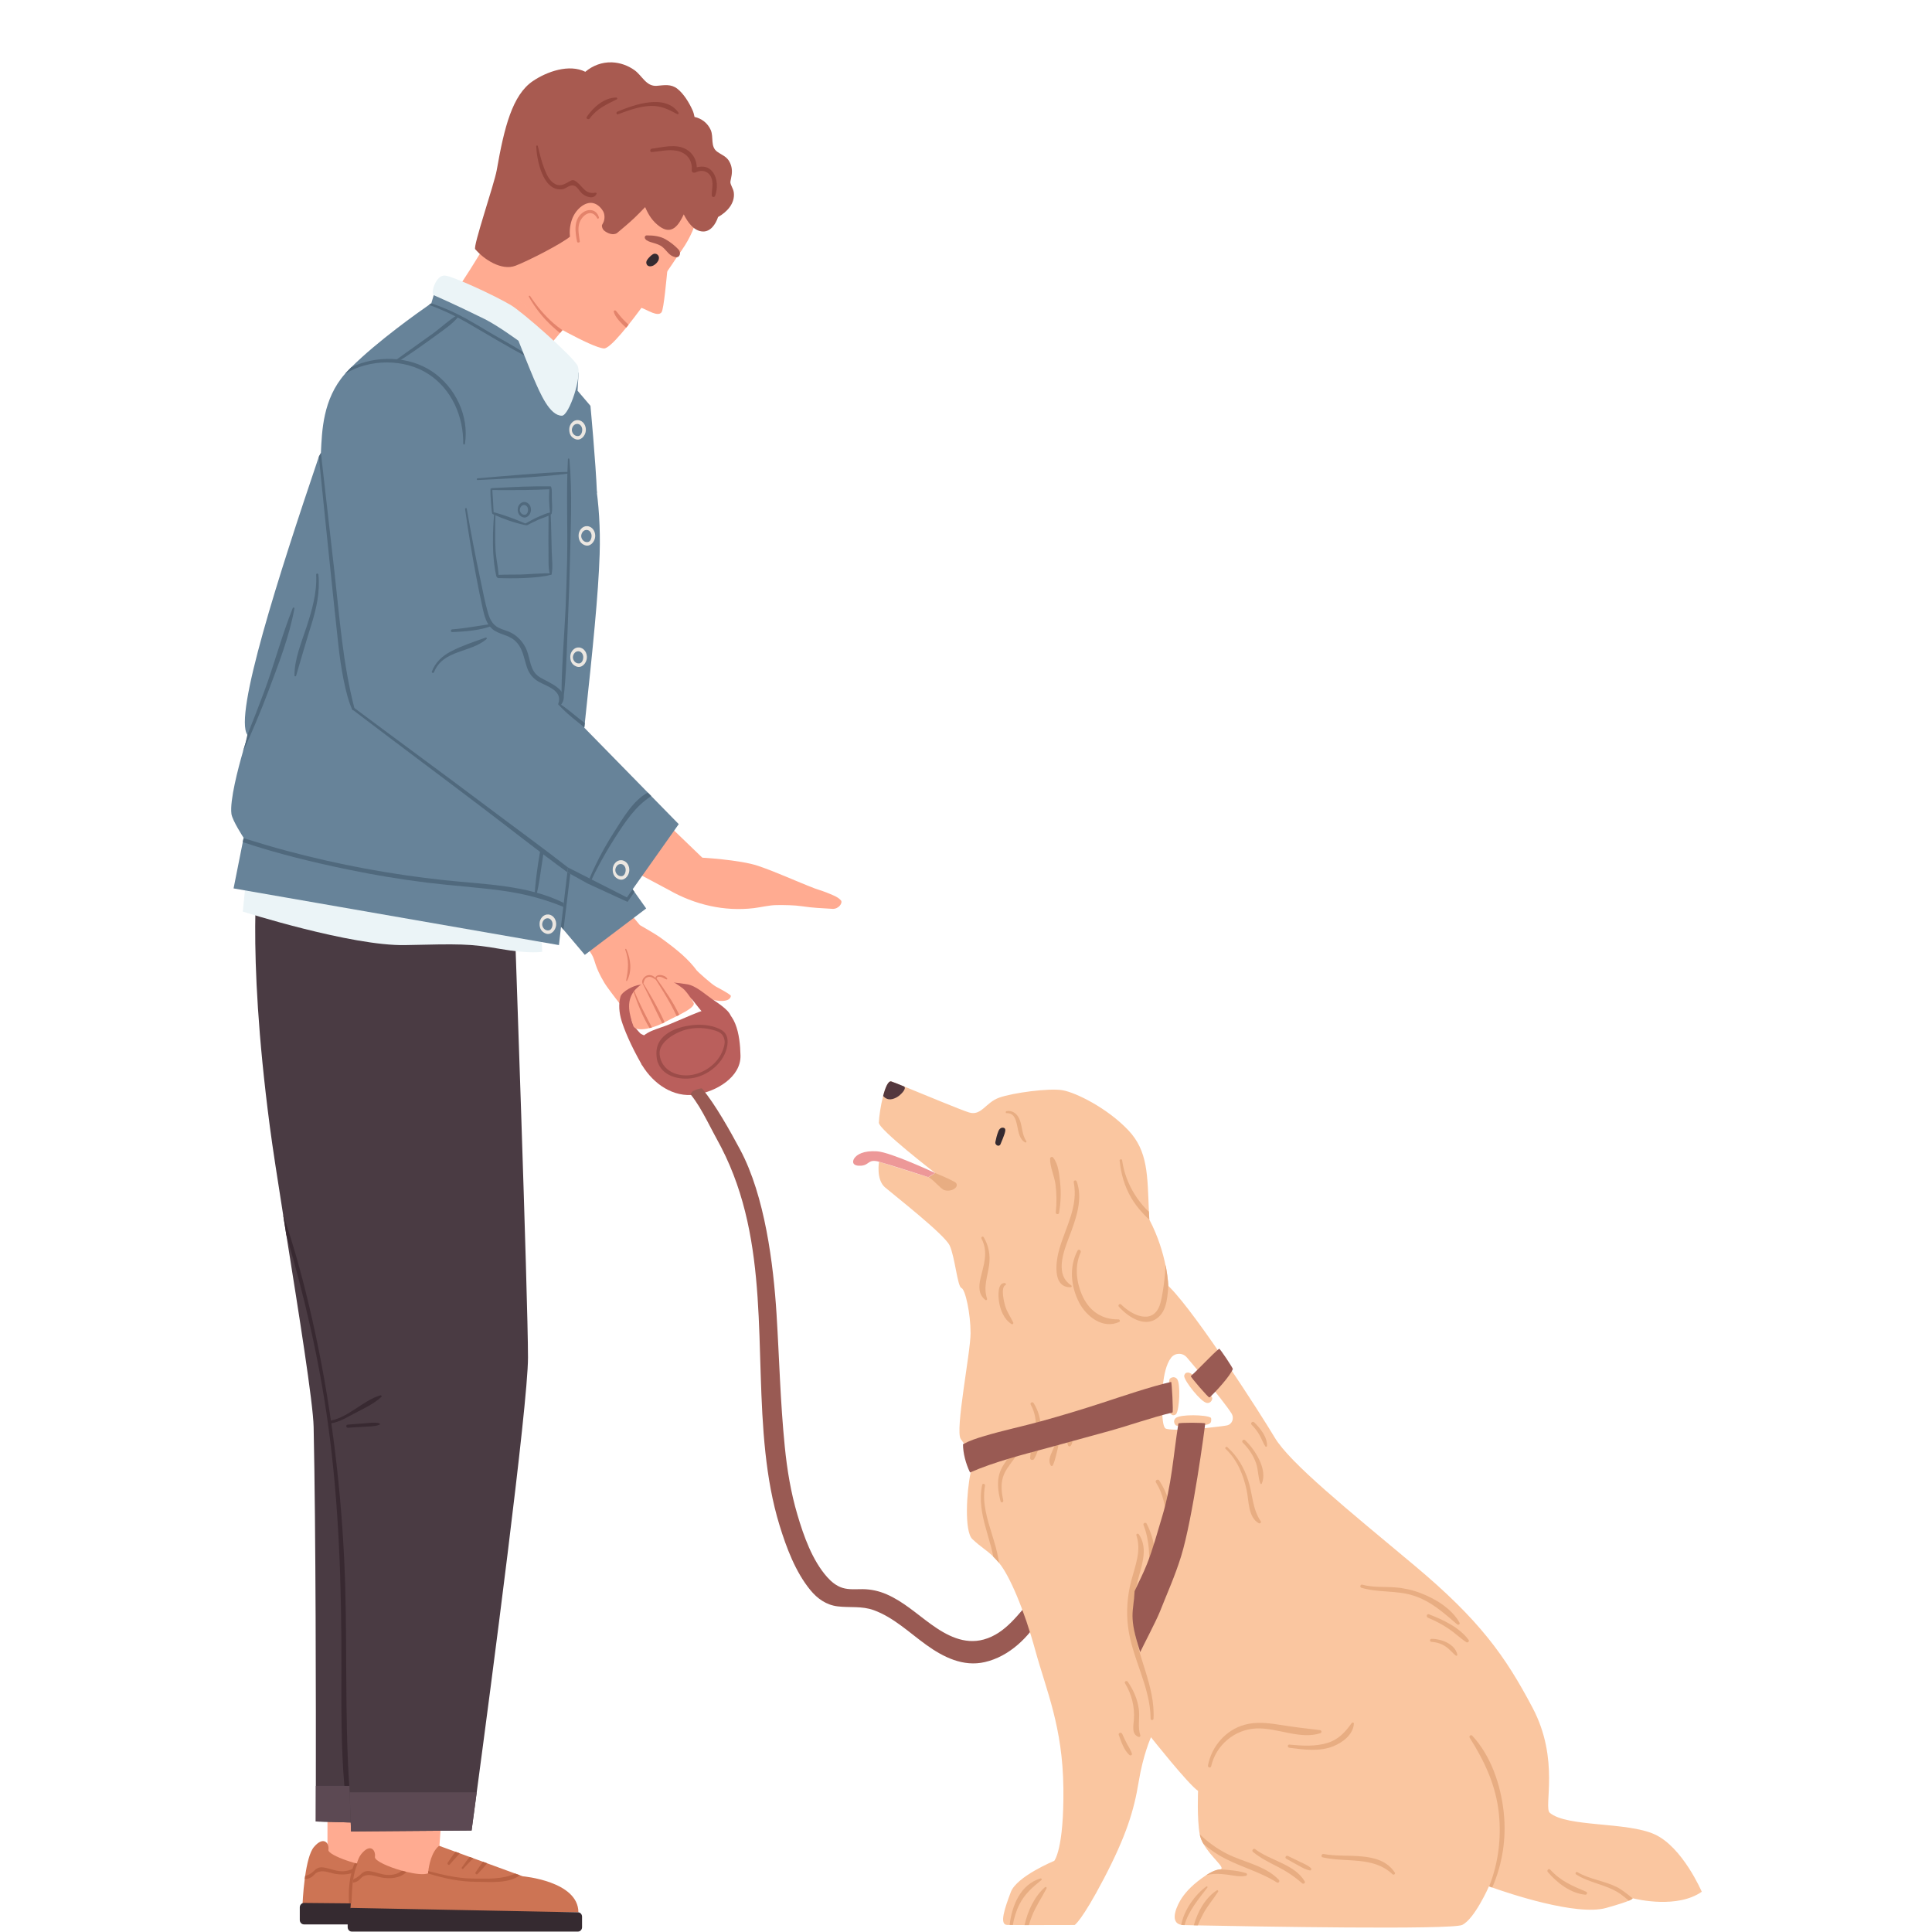 <svg xmlns="http://www.w3.org/2000/svg" xmlns:xlink="http://www.w3.org/1999/xlink" width="500" viewBox="0 0 375 375" height="500" preserveAspectRatio="xMidYMid meet"><defs><clipPath id="057ad957c8"><path d="M 67 370 L 113 370 L 113 374.973 L 67 374.973 Z M 67 370 " clip-rule="nonzero"></path></clipPath><clipPath id="12565a46db"><path d="M 44.559 58 L 132 58 L 132 184 L 44.559 184 Z M 44.559 58 " clip-rule="nonzero"></path></clipPath><clipPath id="ea46e5d12e"><path d="M 170.449 209.797 L 330.309 209.797 L 330.309 374.25 L 170.449 374.25 Z M 170.449 209.797 " clip-rule="nonzero"></path></clipPath></defs><rect x="-37.5" width="450" fill="#ffffff" y="-37.5" height="450" fill-opacity="1"></rect><rect x="-37.5" width="450" fill="#ffffff" y="-37.5" height="450" fill-opacity="1"></rect><path fill="#ffab91" d="M 76.891 352.836 L 75.785 368.562 L 63.562 368.562 L 63.562 352.836 L 76.891 352.836 " fill-opacity="1" fill-rule="nonzero"></path><path fill="#cd7454" d="M 105.195 369.785 L 58.715 369.785 C 58.715 369.785 58.805 367.363 59.148 364.719 C 59.176 364.516 59.203 364.312 59.234 364.105 C 59.566 361.82 60.094 359.496 60.93 358.508 C 62.82 356.273 63.945 357.762 63.742 359.035 C 63.652 359.59 65.277 360.43 67.316 361.129 C 67.496 361.191 67.676 361.25 67.859 361.309 C 68.148 361.402 68.441 361.488 68.738 361.578 C 68.934 361.629 69.129 361.684 69.324 361.73 C 69.43 361.762 69.543 361.789 69.648 361.816 C 69.871 361.867 70.098 361.922 70.32 361.969 C 72.102 362.371 73.762 362.531 74.57 362.223 C 74.57 362.223 74.809 358.398 76.82 356.875 L 93.848 362.789 C 93.848 362.789 105.195 363.723 105.195 369.785 " fill-opacity="1" fill-rule="nonzero"></path><path fill="#352a30" d="M 59.008 373.527 L 105.121 373.527 C 105.574 373.527 105.941 373.145 105.941 372.672 L 105.941 370.641 C 105.941 370.168 105.574 369.789 105.121 369.789 L 59.008 369.359 C 58.555 369.359 58.188 369.742 58.188 370.215 L 58.188 372.672 C 58.188 373.145 58.555 373.527 59.008 373.527 " fill-opacity="1" fill-rule="nonzero"></path><path fill="#ffab91" d="M 85.586 354.227 L 84.438 369.953 L 71.727 369.953 L 71.727 354.227 L 85.586 354.227 " fill-opacity="1" fill-rule="nonzero"></path><path fill="#cd7454" d="M 112.266 371.18 L 67.988 371.18 C 67.988 371.18 68.086 368.328 68.492 365.43 C 68.523 365.199 68.559 364.969 68.594 364.742 C 68.914 362.715 69.391 360.777 70.102 359.895 C 71.898 357.664 72.969 359.152 72.773 360.426 C 72.664 361.152 75.324 362.355 78.031 363.109 C 78.32 363.184 78.605 363.258 78.891 363.328 C 80.621 363.742 82.25 363.926 83.055 363.629 C 83.066 363.621 83.078 363.621 83.094 363.613 C 83.094 363.613 83.102 363.457 83.133 363.188 C 83.258 362.152 83.711 359.48 85.23 358.266 L 88.422 359.434 L 89.223 359.723 L 91.172 360.434 L 91.855 360.684 L 93.754 361.371 L 94.539 361.66 L 100.023 363.664 L 100.895 363.98 L 101.453 364.184 C 101.453 364.184 112.266 365.113 112.266 371.18 " fill-opacity="1" fill-rule="nonzero"></path><g clip-path="url(#057ad957c8)"><path fill="#352a30" d="M 68.266 374.918 L 112.195 374.918 C 112.625 374.918 112.977 374.535 112.977 374.066 L 112.977 372.031 C 112.977 371.559 112.625 371.18 112.195 371.18 L 68.266 370.324 C 67.836 370.324 67.484 370.707 67.484 371.18 L 67.484 374.066 C 67.484 374.535 67.836 374.918 68.266 374.918 " fill-opacity="1" fill-rule="nonzero"></path></g><path fill="#4a3b43" d="M 99.559 177.105 C 99.559 177.105 99.469 251.84 99.055 263.195 C 98.715 272.395 89.484 326.457 85.996 346.637 C 85.18 351.359 84.676 354.227 84.676 354.227 L 61.293 353.551 C 61.293 353.551 61.301 350.957 61.305 346.637 C 61.324 331.914 61.312 297.176 60.875 276.961 C 60.773 272.203 58.004 254.945 55.57 239.664 C 55.363 238.348 55.156 237.047 54.953 235.77 C 53.867 228.898 52.906 222.719 52.375 218.66 C 47.715 183.184 50.191 167.52 50.191 167.52 C 59.703 167.43 99.559 177.105 99.559 177.105 " fill-opacity="1" fill-rule="nonzero"></path><path fill="#5c4953" d="M 85.996 346.637 C 85.18 351.359 84.676 354.227 84.676 354.227 L 61.293 353.551 C 61.293 353.551 61.301 350.957 61.305 346.637 L 85.996 346.637 " fill-opacity="1" fill-rule="nonzero"></path><path fill="#ffab91" d="M 135.324 188.473 C 133.633 186.191 131.664 184.496 128.035 181.879 C 127.207 181.281 124.219 179.578 124.195 179.559 L 121.512 176.332 L 111.816 180.441 L 114.898 185.34 C 115.594 186.539 115.355 187.492 117.348 190.828 C 118.035 191.984 123.078 198.523 124.168 199.324 C 124.418 199.512 135.637 193.426 135.5 193.16 C 138.184 191.941 136.188 189.637 135.324 188.473 " fill-opacity="1" fill-rule="nonzero"></path><path fill="#678399" d="M 125.422 176.332 L 113.512 185.34 L 103.77 173.812 L 108.375 163.93 L 116.168 163.273 L 125.422 176.332 " fill-opacity="1" fill-rule="nonzero"></path><path fill="#ffab91" d="M 135.324 188.473 C 135.324 188.473 138.078 191.043 139 191.52 C 139.301 191.68 141.895 193.043 141.859 193.316 C 141.758 194.148 140.688 194.301 139.93 194.285 C 138.762 194.262 137.586 193.883 136.625 193.258 C 135.727 192.676 132.395 190.543 132.297 189.941 C 132.203 189.336 135.324 188.473 135.324 188.473 " fill-opacity="1" fill-rule="nonzero"></path><path fill="#4a3b43" d="M 102.484 263.504 C 102.484 272.75 95.234 327.723 92.531 347.887 C 91.914 352.504 91.535 355.297 91.535 355.297 L 68.141 355.477 C 68.141 355.477 68.039 352.609 67.863 347.887 C 67.305 332.746 65.992 298.559 64.836 278.656 C 64.402 271.297 56.488 234.211 54.211 220.703 C 48.258 185.426 50.164 169.68 50.164 169.68 C 59.66 169.242 99.84 177.453 99.84 177.453 C 99.84 177.453 102.484 252.141 102.484 263.504 " fill-opacity="1" fill-rule="nonzero"></path><path fill="#ffab91" d="M 124.285 154.887 L 136.789 166.93 L 129.859 172.758 L 114.938 164.812 L 124.285 154.887 " fill-opacity="1" fill-rule="nonzero"></path><path fill="#ffab91" d="M 131.758 49.328 C 124.926 58.145 112.48 59.703 103.957 52.812 C 95.434 45.922 94.066 33.188 100.898 24.375 C 107.73 15.559 120.18 14 128.703 20.891 C 137.223 27.781 138.594 40.516 131.758 49.328 " fill-opacity="1" fill-rule="nonzero"></path><path fill="#ffab91" d="M 109.48 63.723 L 109.453 63.754 L 109.434 63.777 L 108.965 64.328 L 108.938 64.363 L 105.391 68.574 L 84.621 62.309 C 84.621 62.309 94.293 48.211 94.457 46.621 C 96.316 54.176 100.426 59.367 107.016 62.633 C 107.219 62.73 107.418 62.828 107.621 62.926 L 107.625 62.93 C 108.156 63.176 108.707 63.414 109.273 63.637 C 109.293 63.645 109.312 63.652 109.332 63.664 C 109.383 63.684 109.43 63.699 109.48 63.723 " fill-opacity="1" fill-rule="nonzero"></path><path fill="#ffab91" d="M 97.039 34.445 C 97.039 34.445 95.055 42.383 94.418 45.949 C 93.793 54.637 104.797 61.598 104.797 61.598 C 104.797 61.598 114.762 67.469 117.219 67.633 C 119.672 67.801 132.34 48.477 132.34 48.477 L 97.039 34.445 " fill-opacity="1" fill-rule="nonzero"></path><path fill="#ebf4f7" d="M 47.82 170.07 L 47.125 176.938 C 47.125 176.938 68.285 183.676 78.68 183.441 C 89.07 183.207 91.195 183.152 97.043 184.176 C 102.887 185.199 105.238 184.738 105.238 184.738 L 104.73 173.434 L 47.82 170.07 " fill-opacity="1" fill-rule="nonzero"></path><path fill="#ffab91" d="M 128.992 52.316 C 129.156 52.031 129.594 51.848 129.559 52.203 C 129.391 53.848 128.844 60.016 128.41 60.605 C 127.703 61.582 125.629 60.141 124.508 59.75 C 124.27 59.668 123.875 58.309 123.957 58.105 C 124.559 56.656 128.25 53.617 128.992 52.316 " fill-opacity="1" fill-rule="nonzero"></path><path fill="#352a30" d="M 127.613 49.422 C 127.879 49.648 127.953 49.961 127.875 50.297 C 127.762 50.797 127.32 51.25 126.883 51.5 C 126.406 51.777 125.641 51.832 125.469 51.156 C 125.355 50.719 125.652 50.352 125.926 50.043 C 126.168 49.77 126.398 49.555 126.738 49.34 C 127.008 49.172 127.387 49.223 127.613 49.422 " fill-opacity="1" fill-rule="nonzero"></path><path fill="#e3836b" d="M 119.133 60.484 C 119.289 61.418 120.621 62.84 121.543 63.602 C 121.695 63.422 121.844 63.258 122 63.035 C 121.641 62.68 121.223 62.285 120.949 61.992 C 120.457 61.477 120.016 60.879 119.566 60.34 C 119.434 60.176 119.086 60.227 119.133 60.484 " fill-opacity="1" fill-rule="nonzero"></path><path fill="#a85a50" d="M 142.434 37.387 C 142.379 36.91 142.18 36.555 142 36.133 C 141.738 35.508 141.699 35.465 141.867 34.75 C 142.117 33.664 142.191 32.695 141.715 31.645 C 141.141 30.379 140.262 30.188 139.223 29.457 C 137.832 28.48 138.559 26.637 137.957 25.242 C 137.371 23.895 136.172 22.984 134.809 22.699 C 134.723 22.215 134.586 21.754 134.406 21.359 C 133.77 19.945 132.711 18.191 131.469 17.223 C 130.23 16.258 128.941 16.539 127.484 16.656 C 125.43 16.816 124.652 14.707 123.18 13.637 C 121.91 12.719 120.363 12.164 118.793 12.102 C 116.852 12.027 115.035 12.73 113.609 13.934 C 110.48 12.367 106.168 13.879 103.422 15.742 C 99.465 18.426 97.875 24.668 96.414 33.031 C 95.953 35.668 91.734 47.953 92.242 48.371 C 93.949 50.367 97.375 52.613 100.066 51.574 C 102.617 50.586 108.969 47.336 110.691 45.891 C 111.77 44.977 112.918 44.09 113.457 42.801 C 113.816 41.941 116.625 42.457 116.754 43.371 C 116.887 44.309 116.898 44.621 117.809 45.121 C 118.844 45.695 119.598 45.375 119.766 45.234 C 121.168 44.055 121.828 43.516 123.109 42.328 C 123.695 41.785 124.359 41.082 125.223 40.199 C 125.871 41.727 126.664 42.957 128.008 43.941 C 130.434 45.723 131.777 43.633 132.715 41.609 C 133.496 43.148 134.684 44.871 136.434 44.934 C 137.891 44.98 138.887 43.586 139.379 42.121 C 141.121 41.156 142.684 39.465 142.434 37.387 " fill-opacity="1" fill-rule="nonzero"></path><path fill="#ffab91" d="M 114.156 39.43 C 115.441 39.152 116.453 39.977 117.062 41 C 117.418 41.598 117.402 42.57 117.125 43.148 C 116.531 44.391 115.504 46.082 114.477 47.457 C 113.957 48.156 113.031 49.598 112.359 49.156 C 110.145 47.703 110.223 43.855 111.395 41.758 C 111.957 40.746 112.977 39.688 114.156 39.43 " fill-opacity="1" fill-rule="nonzero"></path><path fill="#e3836b" d="M 113.121 41.254 C 114.211 40.457 115.785 40.578 116.254 42.199 C 116.297 42.34 116.047 42.59 115.945 42.398 C 114.785 40.242 112.844 41.898 112.422 43.414 C 112.117 44.516 112.387 45.73 112.535 46.84 C 112.578 47.133 112.066 47.141 112.027 46.965 C 111.617 45.027 111.277 42.598 113.121 41.254 " fill-opacity="1" fill-rule="nonzero"></path><path fill="#a85a50" d="M 131.652 48.383 C 130.973 47.668 130.176 47.02 129.168 46.438 C 128.176 45.871 126.91 45.676 125.527 45.691 C 125.164 45.699 125.043 46.102 125.25 46.383 C 125.805 47.148 127.523 47.074 128.57 47.934 C 129.539 48.73 129.809 49.613 131.055 49.906 C 131.938 50.117 132.312 49.074 131.652 48.383 " fill-opacity="1" fill-rule="nonzero"></path><g clip-path="url(#12565a46db)"><path fill="#678399" d="M 131.742 159.965 L 121.68 174.188 L 114.84 170.711 L 114.426 170.5 L 110.246 168.324 C 110.242 168.34 110.242 168.355 110.242 168.375 C 110.203 168.68 110.168 168.988 110.129 169.309 C 109.898 171.207 109.652 173.289 109.426 175.258 C 109.395 175.512 109.363 175.766 109.336 176.016 C 108.867 180.062 108.492 183.441 108.492 183.441 L 45.336 172.441 L 47.125 163.453 L 47.277 162.688 L 47.289 162.617 C 47.289 162.617 45.102 159.277 44.922 157.988 C 44.562 155.406 46.234 149.086 47.137 145.957 C 47.457 144.848 47.68 144.141 47.68 144.141 C 47.68 144.141 48.184 142.871 48.016 142.637 C 45.336 138.863 54.137 111.559 61.887 88.652 C 61.98 88.379 62.27 88.172 62.285 87.879 C 62.496 83.656 62.645 77.488 66.957 72.57 C 67.121 72.383 67.293 72.195 67.469 72.012 C 67.695 71.773 67.934 71.535 68.172 71.297 C 73.344 66.156 81.293 60.547 83.266 59.18 C 83.523 58.996 83.676 58.891 83.711 58.871 C 83.715 58.863 83.719 58.863 83.719 58.863 C 83.719 58.863 83.898 58.926 84.223 59.047 C 84.312 59.078 84.406 59.109 84.5 59.148 C 84.566 59.172 84.637 59.195 84.711 59.223 C 84.746 59.238 84.785 59.25 84.824 59.266 C 84.941 59.312 85.066 59.355 85.199 59.406 C 85.324 59.453 85.445 59.5 85.566 59.547 C 90.648 61.457 104.633 66.98 106.945 70.656 C 109.781 75.16 117.039 86.898 116.391 107.574 C 116.145 115.34 115.066 125.852 113.512 140.34 C 113.48 140.621 113.449 140.902 113.418 141.184 C 113.418 141.203 113.414 141.227 113.41 141.246 L 125.746 153.84 L 126.414 154.523 L 131.742 159.965 " fill-opacity="1" fill-rule="nonzero"></path></g><path fill="#e3836b" d="M 109.168 64.086 L 108.707 64.637 C 108.543 64.508 108.387 64.387 108.227 64.258 C 107.883 63.969 107.551 63.672 107.234 63.383 L 107.23 63.379 C 105.387 61.703 103.879 59.773 102.652 57.609 C 102.559 57.445 102.797 57.309 102.898 57.465 C 104.18 59.43 105.715 61.242 107.488 62.793 C 107.957 63.199 108.445 63.574 108.941 63.926 C 109 63.969 109.113 64.047 109.168 64.086 " fill-opacity="1" fill-rule="nonzero"></path><path fill="#ffab91" d="M 163.238 174.785 C 162.719 174.156 161.859 173.832 161.129 173.52 C 160.172 173.109 159.184 172.785 158.191 172.461 C 154.488 171.043 150.895 169.34 147.137 168.062 C 143.625 166.863 135.816 166.426 135.793 166.449 C 134.84 167.176 129.652 172.641 129.859 172.758 C 134.84 175.605 140.602 176.953 146.316 176.27 C 147.801 176.09 149.273 175.688 150.773 175.676 C 152.316 175.66 154.184 175.68 155.699 175.906 C 157.934 176.242 159.309 176.254 161.551 176.406 C 162.805 176.488 163.609 175.234 163.238 174.785 " fill-opacity="1" fill-rule="nonzero"></path><path fill="#678399" d="M 115.871 95.73 C 115.625 89.617 114.605 78.77 114.605 78.77 L 112.105 75.836 L 112.305 72.383 C 112.305 72.383 103.637 63.656 96.844 59.691 C 89.812 55.594 85.086 54.223 85.086 54.223 L 83.719 58.863 C 83.719 58.863 102.043 74.906 102.066 75.305 C 102.09 75.703 115.871 95.73 115.871 95.73 " fill-opacity="1" fill-rule="nonzero"></path><path fill="#50697d" d="M 104.738 131.43 C 102.852 130.242 102.977 128.023 102.223 126.164 C 101.637 124.73 100.551 123.512 99.176 122.793 C 98.395 122.387 97.512 122.234 96.734 121.824 C 95.562 121.207 95.066 120.164 94.711 118.941 C 94.102 116.859 93.715 114.691 93.262 112.57 C 92.277 107.977 91.395 103.359 90.594 98.73 C 90.555 98.52 90.246 98.613 90.273 98.816 C 90.883 103.199 91.598 107.559 92.43 111.906 C 92.84 114.047 93.258 116.195 93.742 118.32 C 94.047 119.66 94.449 121.102 95.512 122.047 C 96.762 123.16 98.59 123.168 99.875 124.289 C 101.523 125.727 101.625 127.648 102.297 129.574 C 102.734 130.836 103.496 131.746 104.672 132.383 C 106.262 133.242 109.219 134.086 108.383 136.535 C 108.27 136.871 108.738 137.016 108.922 136.758 C 110.922 133.984 106.34 132.438 104.738 131.43 " fill-opacity="1" fill-rule="nonzero"></path><path fill="#50697d" d="M 68.352 137.703 C 67.055 134.902 66.133 129.41 65.684 125.266 C 65.188 120.742 64.719 116.215 64.246 111.691 C 63.445 104.016 62.664 96.336 61.887 88.652 C 62.02 88.398 62.152 88.137 62.285 87.879 C 63.172 95.598 64.055 103.324 64.922 111.047 C 65.918 119.941 66.551 128.852 68.809 137.527 C 68.895 137.859 68.492 138.012 68.352 137.703 " fill-opacity="1" fill-rule="nonzero"></path><path fill="#50697d" d="M 110.242 168.375 C 110.203 168.68 110.168 168.988 110.129 169.309 C 104.52 165.219 99.059 160.891 93.535 156.699 C 86.297 151.195 75.676 143.277 68.449 137.762 C 68.211 137.578 68.445 137.164 68.688 137.352 C 76.039 142.859 86.801 150.734 94.133 156.262 C 99.488 160.301 104.949 164.242 110.242 168.375 " fill-opacity="1" fill-rule="nonzero"></path><path fill="#50697d" d="M 90.246 86.16 C 90.215 86.352 89.906 86.301 89.91 86.113 C 89.977 80.863 87.688 75.566 83.195 72.629 C 78.5 69.559 71.684 69.637 66.957 72.57 C 67.121 72.383 67.293 72.195 67.469 72.012 C 67.695 71.773 67.934 71.535 68.172 71.297 C 72.988 68.934 79.316 69.086 83.789 72.047 C 88.359 75.074 91.094 80.695 90.246 86.16 " fill-opacity="1" fill-rule="nonzero"></path><path fill="#50697d" d="M 88.75 61.164 C 87.113 62.133 85.691 63.512 84.16 64.641 C 82.609 65.781 78.238 68.852 76.684 69.992 C 76.469 70.148 76.652 70.48 76.898 70.355 C 78.688 69.434 83.094 66.234 84.719 65.051 C 86.184 63.977 87.824 62.879 88.984 61.473 C 89.121 61.309 88.953 61.043 88.75 61.164 " fill-opacity="1" fill-rule="nonzero"></path><path fill="#ece7e1" d="M 112.23 84.641 C 111.469 84.707 111.004 84.012 110.996 83.473 C 110.992 83.059 111.277 82.383 111.891 82.289 C 112.508 82.195 112.945 82.707 113.004 83.281 C 113.055 83.797 112.82 84.586 112.23 84.641 Z M 112.184 81.543 C 111.242 81.469 110.508 82.383 110.492 83.285 C 110.469 84.359 110.941 84.926 111.637 85.219 C 112.707 85.664 113.605 84.613 113.707 83.629 C 113.809 82.664 113.23 81.625 112.184 81.543 " fill-opacity="1" fill-rule="nonzero"></path><path fill="#ece7e1" d="M 114.047 105.223 C 113.285 105.289 112.82 104.594 112.812 104.059 C 112.809 103.641 113.094 102.965 113.707 102.871 C 114.324 102.777 114.762 103.293 114.816 103.867 C 114.871 104.383 114.637 105.172 114.047 105.223 Z M 114 102.125 C 113.059 102.055 112.324 102.965 112.305 103.871 C 112.285 104.941 112.758 105.508 113.453 105.801 C 114.52 106.25 115.422 105.199 115.523 104.215 C 115.621 103.246 115.047 102.211 114 102.125 " fill-opacity="1" fill-rule="nonzero"></path><path fill="#ece7e1" d="M 112.434 128.77 C 111.672 128.84 111.207 128.141 111.199 127.602 C 111.195 127.188 111.48 126.512 112.094 126.418 C 112.707 126.324 113.145 126.84 113.203 127.414 C 113.258 127.93 113.02 128.715 112.434 128.77 Z M 112.387 125.672 C 111.441 125.598 110.711 126.512 110.691 127.418 C 110.672 128.488 111.145 129.059 111.836 129.348 C 112.906 129.797 113.809 128.746 113.91 127.762 C 114.008 126.793 113.43 125.754 112.387 125.672 " fill-opacity="1" fill-rule="nonzero"></path><path fill="#ece7e1" d="M 120.668 170.066 C 119.906 170.133 119.441 169.438 119.434 168.898 C 119.426 168.484 119.715 167.809 120.324 167.715 C 120.941 167.621 121.379 168.133 121.438 168.707 C 121.488 169.227 121.254 170.012 120.668 170.066 Z M 120.621 166.969 C 119.676 166.895 118.945 167.805 118.926 168.715 C 118.902 169.785 119.375 170.352 120.07 170.645 C 121.141 171.09 122.043 170.043 122.141 169.059 C 122.242 168.09 121.664 167.051 120.621 166.969 " fill-opacity="1" fill-rule="nonzero"></path><path fill="#ece7e1" d="M 106.473 180.594 C 105.711 180.664 105.246 179.969 105.238 179.43 C 105.23 179.016 105.52 178.34 106.133 178.246 C 106.746 178.152 107.184 178.664 107.242 179.238 C 107.293 179.758 107.059 180.543 106.473 180.594 Z M 106.426 177.5 C 105.48 177.426 104.75 178.336 104.73 179.246 C 104.707 180.316 105.184 180.883 105.875 181.176 C 106.945 181.621 107.848 180.57 107.945 179.59 C 108.047 178.621 107.469 177.582 106.426 177.5 " fill-opacity="1" fill-rule="nonzero"></path><path fill="#50697d" d="M 101.879 99.91 C 101.27 99.961 100.898 99.406 100.895 98.977 C 100.891 98.648 101.117 98.109 101.605 98.031 C 102.098 97.957 102.445 98.367 102.492 98.828 C 102.535 99.238 102.348 99.867 101.879 99.91 Z M 101.84 97.438 C 101.09 97.379 100.504 98.109 100.488 98.832 C 100.473 99.688 100.852 100.137 101.402 100.367 C 102.258 100.727 102.977 99.891 103.055 99.105 C 103.133 98.332 102.676 97.508 101.84 97.438 " fill-opacity="1" fill-rule="nonzero"></path><path fill="#50697d" d="M 102.289 69.238 C 99.566 67.945 93.094 64.016 90.379 62.469 C 88.098 61.168 85.73 60.059 83.266 59.18 C 83.523 58.996 83.676 58.891 83.711 58.871 C 83.879 58.93 84.051 58.984 84.223 59.047 C 84.312 59.078 84.406 59.109 84.5 59.148 C 84.57 59.172 84.641 59.195 84.711 59.223 C 84.746 59.238 84.785 59.25 84.824 59.266 C 84.949 59.312 85.078 59.355 85.199 59.406 C 85.324 59.453 85.445 59.5 85.566 59.547 C 87.219 60.195 88.824 60.949 90.391 61.809 C 91.973 62.68 93.523 63.613 95.07 64.547 C 96.352 65.32 101.324 68.02 102.441 69.02 C 102.559 69.129 102.418 69.301 102.289 69.238 " fill-opacity="1" fill-rule="nonzero"></path><path fill="#50697d" d="M 110.52 89.129 C 110.504 88.945 110.242 88.941 110.234 89.129 C 109.887 95.613 110.219 102.172 110.078 108.668 C 110.008 111.828 109.91 114.984 109.777 118.141 C 109.641 121.449 108.809 132.363 109.031 135.668 C 109.043 135.824 109.285 135.879 109.32 135.707 C 109.902 132.727 110.156 122.059 110.289 119.027 C 110.434 115.672 110.547 112.32 110.621 108.965 C 110.77 102.41 111.113 95.668 110.52 89.129 " fill-opacity="1" fill-rule="nonzero"></path><path fill="#50697d" d="M 103.77 173.812 C 103.762 173.969 103.996 174.055 104.051 173.887 C 104.602 172.145 104.941 169.094 105.559 165.117 C 105.344 164.996 105.129 164.871 104.914 164.746 C 104.199 168.809 103.859 171.863 103.77 173.812 " fill-opacity="1" fill-rule="nonzero"></path><path fill="#50697d" d="M 106.832 94.402 C 105.164 94.383 103.414 94.391 101.648 94.457 C 99.625 94.523 97.602 94.637 95.582 94.742 C 95.535 94.742 95.211 94.77 95.203 94.906 C 95.129 96.309 95.465 99.477 95.508 99.617 C 95.531 99.711 95.625 99.785 95.762 99.836 C 97.785 100.762 99.793 101.461 101.918 101.918 C 102.023 101.945 102.266 101.996 102.477 101.863 C 103.164 101.512 103.848 101.156 104.559 100.844 C 105.297 100.52 106.375 100.258 107.031 99.77 C 107.148 99.68 106.902 99.441 106.742 99.477 C 105.984 99.648 105.297 99.961 104.605 100.266 C 103.738 100.641 103.012 101.043 102.086 101.559 C 102.066 101.566 102.012 101.605 101.906 101.582 C 99.879 100.719 97.785 99.922 95.809 99.414 C 95.738 97.988 95.672 96.477 95.559 95.117 C 95.566 95.117 95.57 95.121 95.582 95.121 C 97.602 95.129 99.625 95.145 101.648 95.117 C 103.23 95.098 105.031 95.043 106.625 94.969 C 106.602 95.652 106.555 96.359 106.574 96.949 C 106.598 97.773 106.684 98.918 106.762 99.691 C 106.773 99.809 107.039 99.84 107.07 99.703 C 107.246 98.891 107.148 97.652 107.113 96.824 C 107.09 96.203 107.207 94.406 106.832 94.402 " fill-opacity="1" fill-rule="nonzero"></path><path fill="#50697d" d="M 107.004 111.309 C 105.609 111.203 102.352 111.484 100.957 111.52 C 99.562 111.555 98.164 111.5 96.773 111.586 C 96.77 111.586 96.77 111.59 96.766 111.59 C 96.688 110.027 96.297 108.465 96.191 106.902 C 96.074 105.172 96.109 101.41 96.168 99.672 C 96.172 99.551 95.973 99.52 95.953 99.645 C 95.684 101.477 95.613 105.328 95.727 107.18 C 95.828 108.801 95.98 110.312 96.32 111.793 C 96.344 111.895 96.516 112.195 96.727 112.207 C 98.867 112.297 104.367 112.312 106.941 111.559 C 107.086 111.516 107.148 111.32 107.004 111.309 " fill-opacity="1" fill-rule="nonzero"></path><path fill="#50697d" d="M 107.094 107.176 C 107.043 105.586 106.984 101.402 106.887 99.816 C 106.871 99.555 106.484 99.551 106.48 99.816 C 106.469 101.02 106.434 105.582 106.469 107.176 C 106.496 108.57 106.371 110.074 106.715 111.43 C 106.758 111.598 107.031 111.609 107.066 111.43 C 107.34 110.059 107.137 108.566 107.094 107.176 " fill-opacity="1" fill-rule="nonzero"></path><path fill="#50697d" d="M 109.426 175.258 C 109.395 175.512 109.363 175.766 109.336 176.016 C 105.395 174.391 101.328 173.379 97.023 172.816 C 92.293 172.199 87.531 171.891 82.797 171.309 C 77.734 170.684 72.699 169.84 67.703 168.812 C 60.812 167.398 53.855 165.703 47.125 163.453 L 47.277 162.688 C 50.07 163.555 52.867 164.402 55.699 165.156 C 65.738 167.844 75.973 169.742 86.309 170.848 C 93.82 171.652 102.461 171.77 109.426 175.258 " fill-opacity="1" fill-rule="nonzero"></path><path fill="#50697d" d="M 57.148 118.094 C 56.148 123.629 53.988 129.094 52.016 134.344 C 50.535 138.281 48.895 142.141 47.137 145.957 C 47.457 144.848 47.68 144.141 47.68 144.141 C 47.68 144.141 47.797 143.605 48.016 142.637 C 49.129 139.895 50.195 137.137 51.227 134.371 C 53.234 128.984 54.688 123.359 56.824 118.027 C 56.895 117.863 57.188 117.898 57.148 118.094 " fill-opacity="1" fill-rule="nonzero"></path><path fill="#50697d" d="M 61.801 111.531 C 61.773 111.258 61.355 111.25 61.367 111.531 C 61.543 115.031 60.566 118.43 59.488 121.723 C 58.508 124.707 57.141 127.934 57.156 131.125 C 57.156 131.305 57.418 131.34 57.473 131.168 C 58.457 127.84 59.406 124.516 60.449 121.199 C 61.441 118.031 62.137 114.867 61.801 111.531 " fill-opacity="1" fill-rule="nonzero"></path><path fill="#50697d" d="M 94.277 123.754 C 92.047 124.535 89.656 125.336 87.555 126.426 C 85.875 127.293 84.492 128.551 83.824 130.352 C 83.723 130.617 84.141 130.723 84.242 130.469 C 86.012 126.074 91.344 126.742 94.441 124.035 C 94.566 123.926 94.434 123.699 94.277 123.754 " fill-opacity="1" fill-rule="nonzero"></path><path fill="#50697d" d="M 95.512 121.098 C 93.102 121.418 90.34 121.969 87.77 122.156 C 87.438 122.184 87.43 122.695 87.77 122.684 C 90.25 122.605 93.562 122.324 95.594 121.406 C 95.746 121.336 95.668 121.078 95.512 121.098 " fill-opacity="1" fill-rule="nonzero"></path><path fill="#50697d" d="M 126.414 154.523 C 123.371 156.438 121.363 159.508 119.406 162.547 C 118.234 164.371 117.148 166.246 116.129 168.156 C 115.684 168.988 115.234 169.84 114.84 170.711 L 114.426 170.5 C 114.754 169.691 115.129 168.898 115.508 168.105 C 116.59 165.82 117.836 163.613 119.203 161.488 C 120.773 159.059 122.871 155.324 125.746 153.84 L 126.414 154.523 " fill-opacity="1" fill-rule="nonzero"></path><path fill="#50697d" d="M 113.512 140.34 C 113.48 140.621 113.449 140.902 113.418 141.184 C 112.973 140.832 112.531 140.473 112.094 140.117 C 110.809 139.074 109.492 138.016 108.41 136.758 C 108.301 136.637 108.473 136.488 108.598 136.566 C 109.969 137.461 111.215 138.555 112.504 139.57 C 112.836 139.832 113.172 140.086 113.512 140.34 " fill-opacity="1" fill-rule="nonzero"></path><path fill="#50697d" d="M 110.383 91.602 C 107.68 91.609 103.977 91.938 101.293 92.129 C 98.418 92.34 95.547 92.602 92.68 92.848 C 92.492 92.863 92.508 93.191 92.695 93.18 C 95.406 93.043 98.117 92.926 100.828 92.758 C 103.676 92.582 107.961 92.27 110.398 91.902 C 110.566 91.879 110.555 91.602 110.383 91.602 " fill-opacity="1" fill-rule="nonzero"></path><path fill="#ebf4f7" d="M 109.062 80.688 C 106.672 80.688 104.848 76.336 103.617 73.512 C 103.016 72.141 100.629 66.137 100.629 66.137 C 100.629 66.137 96.559 63.156 93.988 61.887 C 87.98 58.922 84.18 57.297 84.18 57.297 C 83.539 56.996 84.57 53.312 86.383 53.488 C 87.969 53.645 95.914 57.297 99.168 59.227 C 101.359 60.527 111.09 69.059 112.086 70.953 C 113.082 72.848 110.469 80.688 109.062 80.688 " fill-opacity="1" fill-rule="nonzero"></path><path fill="#ba5f5c" d="M 141.809 197.121 C 141.383 195.941 139.141 194.555 138.137 193.863 C 136.793 192.934 135.055 191.32 133.391 191.051 C 129.781 190.477 127.684 190.445 124.074 191.172 C 123.082 191.254 120.699 192.414 120.422 193.48 C 120.043 194.934 120.156 196.555 120.656 198.168 C 121.102 199.613 122.289 202.711 124.645 206.781 C 124.754 206.855 126.852 202.02 126.766 201.914 C 126.707 201.609 124.504 200.82 124.277 200.574 C 123.41 199.637 121.945 198.062 122.953 196.828 C 123.758 195.844 125.57 195.398 126.75 194.98 C 128.203 194.469 129.734 194.074 131.227 193.602 C 132.121 193.465 133.035 193.457 133.93 193.582 C 134.094 193.605 135.676 195.723 136.066 196.148 C 136.484 196.609 137.016 196.977 137.586 197.242 C 138.395 197.625 142.02 197.707 141.809 197.121 " fill-opacity="1" fill-rule="nonzero"></path><path fill="#ba5f5c" d="M 138.645 195.594 C 136.945 195.598 131.684 198.18 129.152 199.121 C 126.797 199.992 124.062 200.555 123.891 203.145 C 123.766 204.988 124.59 206.691 124.645 206.781 C 126.84 210.367 130.641 213.082 135.023 212.461 C 139.133 211.875 143.816 209 143.73 204.895 C 143.648 200.859 142.809 195.586 138.645 195.594 " fill-opacity="1" fill-rule="nonzero"></path><path fill="#995a53" d="M 200.602 310.023 C 197.719 313.125 195.285 317.031 190.941 318.227 C 187.156 319.273 183.695 317.422 180.707 315.262 C 177.91 313.242 175.305 310.848 172.109 309.461 C 170.621 308.812 169.074 308.469 167.449 308.453 C 166.129 308.445 164.789 308.598 163.508 308.199 C 162.336 307.828 161.352 307.016 160.547 306.109 C 157.656 302.848 155.996 298.141 154.781 294.023 C 153.5 289.707 152.77 285.25 152.324 280.777 C 151.445 271.953 151.273 263.859 150.723 255.012 C 150.125 245.48 148.48 232.137 143.648 223.121 C 141.652 219.395 138.793 214.293 136.277 211.293 C 136.121 211.109 134.215 211.766 134.359 211.949 C 134.156 212.133 133.996 212.352 134.066 212.441 C 135.379 214.102 136.148 215.5 137.156 217.367 C 137.648 218.285 139.316 221.492 140.004 222.73 C 149.516 241.207 146.41 262.027 148.566 281.957 C 149.082 286.73 149.902 291.484 151.312 296.078 C 152.637 300.391 154.398 305.113 157.289 308.633 C 158.652 310.301 160.398 311.527 162.57 311.793 C 164.98 312.086 167.258 311.68 169.602 312.535 C 173.457 313.938 176.508 316.906 179.785 319.266 C 183.105 321.656 186.965 323.578 191.156 322.609 C 195.941 321.504 199.691 317.773 202.105 313.699 C 202.168 313.59 200.891 309.711 200.602 310.023 " fill-opacity="1" fill-rule="nonzero"></path><path fill="#ffab91" d="M 134.641 194.664 C 134.523 194.359 133.262 192.398 132.539 191.848 C 131.629 191.148 130.574 190.488 129.52 189.965 C 129.246 189.824 128.973 189.699 128.703 189.582 C 128.289 189.445 127.797 189.469 127.285 189.598 C 127.207 189.621 127.129 189.641 127.051 189.664 C 126.934 189.703 126.812 189.746 126.691 189.793 C 126.086 190.027 125.465 190.379 124.914 190.754 C 124.844 190.805 124.773 190.852 124.711 190.898 C 124.008 191.395 123.434 191.922 123.148 192.273 C 123.137 192.289 123.129 192.301 123.117 192.316 C 123.062 192.387 123.012 192.453 122.965 192.523 C 121.523 194.562 122.164 196.895 122.949 199.191 C 123.371 199.934 124.688 199.902 126.086 199.547 C 126.234 199.512 126.391 199.473 126.539 199.426 C 127.246 199.219 127.953 198.941 128.551 198.656 C 128.707 198.578 128.855 198.504 128.996 198.426 C 129.043 198.402 129.086 198.375 129.133 198.352 C 129.684 198.043 130.512 197.652 131.352 197.234 C 131.516 197.152 131.68 197.07 131.848 196.988 C 133.418 196.188 134.887 195.312 134.641 194.664 " fill-opacity="1" fill-rule="nonzero"></path><path fill="#50697d" d="M 110.129 169.309 L 108.879 179.863 L 109.371 180.441 L 110.691 169.625 L 110.129 169.309 " fill-opacity="1" fill-rule="nonzero"></path><path fill="#50697d" d="M 110.129 169.309 L 114.059 171.496 L 121.805 175.059 L 123.148 173.125 L 122.789 172.617 L 121.68 174.188 L 114.84 170.711 L 110.242 168.375 L 110.129 169.309 " fill-opacity="1" fill-rule="nonzero"></path><path fill="#5c4953" d="M 92.531 347.887 C 91.914 352.504 91.535 355.297 91.535 355.297 L 68.141 355.477 C 68.141 355.477 68.039 352.609 67.863 347.887 L 92.531 347.887 " fill-opacity="1" fill-rule="nonzero"></path><path fill="#382931" d="M 60.648 256.297 C 59.09 249.375 57.262 242.488 54.953 235.77 C 55.156 237.047 55.363 238.348 55.57 239.664 C 59.125 251.734 61.949 263.961 63.676 276.477 C 65.836 292.145 66.293 307.887 66.273 323.68 C 66.258 331.371 66.191 338.961 66.84 346.637 C 67.176 346.637 67.465 346.641 67.785 346.637 C 66.832 331.859 67.523 317.09 66.789 302.301 C 66.023 286.848 64.051 271.395 60.648 256.297 " fill-opacity="1" fill-rule="nonzero"></path><path fill="#382931" d="M 73.855 270.832 C 70.352 271.844 67.43 275.383 63.734 275.805 C 63.75 275.98 63.777 276.156 63.816 276.332 C 65.312 276.188 66.66 275.504 68.016 274.754 C 69.969 273.668 72.398 272.676 74.027 271.133 C 74.16 271.008 74.023 270.785 73.855 270.832 " fill-opacity="1" fill-rule="nonzero"></path><path fill="#382931" d="M 73.605 276.25 C 72.684 276.02 71.684 276.199 70.742 276.273 C 69.652 276.355 68.559 276.438 67.469 276.523 C 67.082 276.555 67.152 277.145 67.539 277.125 C 68.629 277.059 69.723 276.988 70.812 276.922 C 71.758 276.863 72.754 276.902 73.641 276.547 C 73.789 276.484 73.75 276.285 73.605 276.25 " fill-opacity="1" fill-rule="nonzero"></path><path fill="#b86142" d="M 69.391 361.75 C 68.988 362.664 68.758 363.586 68.578 364.629 C 68.305 366.203 68.309 367.859 68.211 369.445 C 68.055 369.445 67.902 369.441 67.75 369.441 C 67.59 366.91 67.797 363.984 68.863 361.609 C 69.055 361.664 69.195 361.703 69.391 361.75 " fill-opacity="1" fill-rule="nonzero"></path><path fill="#b86142" d="M 100.895 363.98 C 98.758 365.656 95.059 365.262 92.609 365.262 C 89.203 365.258 86.199 364.59 83.055 363.629 C 83.066 363.621 83.078 363.621 83.094 363.613 C 83.094 363.613 83.102 363.457 83.133 363.188 C 85.969 363.891 88.754 364.598 91.719 364.621 C 94.582 364.641 97.441 364.832 100.023 363.664 L 100.895 363.98 " fill-opacity="1" fill-rule="nonzero"></path><path fill="#b86142" d="M 78.891 363.328 C 77.695 364.621 75.598 364.727 73.93 364.402 C 72.809 364.188 71.656 363.605 70.523 364.188 C 70.121 364.395 69.844 364.875 69.43 365.109 C 69.121 365.281 68.809 365.391 68.492 365.43 C 68.523 365.199 68.559 364.969 68.594 364.742 C 68.996 364.609 69.359 364.383 69.809 364.008 C 70.02 363.832 70.191 363.613 70.426 363.461 C 70.859 363.184 71.27 363.117 71.777 363.188 C 73.105 363.375 74.246 363.988 75.645 363.93 C 76.594 363.891 77.359 363.609 78.031 363.109 C 78.32 363.184 78.605 363.258 78.891 363.328 " fill-opacity="1" fill-rule="nonzero"></path><path fill="#b86142" d="M 66.621 363.207 C 65.223 363.262 64.082 362.648 62.754 362.469 C 62.246 362.395 61.836 362.465 61.402 362.742 C 61.168 362.895 60.996 363.113 60.785 363.289 C 60.215 363.762 59.785 363.996 59.234 364.105 C 59.203 364.312 59.176 364.516 59.148 364.719 C 59.57 364.738 59.996 364.621 60.406 364.387 C 60.816 364.156 61.098 363.672 61.496 363.465 C 62.633 362.883 63.781 363.465 64.902 363.684 C 66.043 363.902 67.383 363.918 68.496 363.496 C 68.52 363.156 68.578 362.859 68.723 362.578 C 68.117 362.957 67.441 363.172 66.621 363.207 " fill-opacity="1" fill-rule="nonzero"></path><path fill="#b86142" d="M 89.223 359.723 C 88.613 360.473 87.898 361.172 87.312 361.887 C 87.117 362.125 86.723 361.812 86.895 361.562 C 87.352 360.887 87.852 360.113 88.422 359.434 L 89.223 359.723 " fill-opacity="1" fill-rule="nonzero"></path><path fill="#b86142" d="M 91.855 360.684 C 91.219 361.367 90.523 362.02 89.922 362.711 C 89.785 362.871 89.512 362.66 89.633 362.488 C 90.105 361.82 90.609 361.094 91.172 360.434 L 91.855 360.684 " fill-opacity="1" fill-rule="nonzero"></path><path fill="#b86142" d="M 94.539 361.66 C 93.98 362.398 93.309 363.094 92.711 363.734 C 92.516 363.945 92.152 363.664 92.312 363.426 C 92.754 362.766 93.227 362.035 93.754 361.371 L 94.539 361.66 " fill-opacity="1" fill-rule="nonzero"></path><path fill="#e3836b" d="M 126.539 199.426 C 126.391 199.473 126.234 199.512 126.086 199.547 C 124.75 197.383 123.785 194.891 122.965 192.523 C 123.012 192.453 123.062 192.387 123.117 192.316 C 124.07 194.809 125.336 197.078 126.539 199.426 " fill-opacity="1" fill-rule="nonzero"></path><path fill="#e3836b" d="M 131.848 196.988 C 131.68 197.07 131.516 197.152 131.352 197.234 C 130.973 196.465 130.602 195.688 130.188 194.945 C 129.281 193.312 128.312 191.715 127.289 190.156 C 127.285 190.156 127.285 190.156 127.281 190.156 C 127.078 190.031 126.887 189.898 126.691 189.793 C 126.387 189.625 126.066 189.531 125.656 189.684 C 125.109 189.891 125.059 190.309 124.914 190.754 C 124.902 190.793 124.891 190.832 124.875 190.871 C 126.359 193.293 127.824 195.805 128.996 198.426 C 128.855 198.504 128.707 198.578 128.551 198.656 C 127.25 196.109 126.059 193.5 124.758 190.961 C 124.746 190.961 124.738 190.953 124.734 190.945 C 124.723 190.93 124.715 190.914 124.711 190.898 C 124.426 190.332 124.992 189.598 125.5 189.375 C 126.059 189.137 126.633 189.285 127.051 189.664 C 127.109 189.719 127.164 189.777 127.223 189.84 C 127.223 189.746 127.246 189.668 127.285 189.598 C 127.414 189.379 127.703 189.262 127.992 189.246 C 128.512 189.219 129.242 189.469 129.508 189.945 C 129.512 189.953 129.516 189.957 129.52 189.965 C 129.543 190.043 129.469 190.125 129.387 190.105 C 129.105 190.043 128.895 189.863 128.637 189.75 C 128.359 189.629 127.445 189.363 127.449 189.988 C 127.469 189.996 127.492 190.012 127.508 190.031 C 129.031 192.16 130.676 194.516 131.848 196.988 " fill-opacity="1" fill-rule="nonzero"></path><path fill="#e3836b" d="M 121.559 184.223 C 121.504 184.109 121.305 184.188 121.352 184.309 C 122.133 186.352 121.961 188.203 121.531 190.293 C 121.508 190.395 121.656 190.473 121.711 190.367 C 122.715 188.469 122.43 186.109 121.559 184.223 " fill-opacity="1" fill-rule="nonzero"></path><path fill="#91453c" d="M 115.59 37.402 C 113.582 37.734 113.262 36.344 111.953 35.328 C 111.359 34.863 111.109 34.863 110.504 35.223 C 109.422 35.859 108.559 36.332 107.398 35.5 C 106.531 34.875 106.066 33.785 105.68 32.82 C 105.102 31.371 104.766 29.867 104.395 28.355 C 104.352 28.176 104.066 28.211 104.074 28.398 C 104.195 31 105.301 36.926 108.902 36.762 C 109.648 36.73 109.984 36.297 110.633 36.078 C 111.926 35.641 112.23 36.961 113.066 37.637 C 113.82 38.246 115.246 38.746 115.785 37.652 C 115.852 37.512 115.738 37.375 115.59 37.402 " fill-opacity="1" fill-rule="nonzero"></path><path fill="#91453c" d="M 131.703 21.875 C 129.082 18.125 123.062 20.344 119.824 21.668 C 119.52 21.793 119.641 22.293 119.965 22.176 C 121.984 21.426 124.07 20.645 126.25 20.562 C 128.242 20.484 129.738 21.215 131.434 22.141 C 131.594 22.227 131.82 22.043 131.703 21.875 " fill-opacity="1" fill-rule="nonzero"></path><path fill="#91453c" d="M 138.375 33.438 C 137.52 32.273 136.449 32.219 135.242 32.465 C 135.215 31.031 134.473 29.699 133.191 28.98 C 131.141 27.828 128.695 28.594 126.527 28.855 C 126.117 28.906 126.102 29.555 126.527 29.516 C 128.102 29.383 129.742 28.961 131.312 29.254 C 133.277 29.617 134.441 31.062 134.266 33.066 C 134.23 33.453 134.684 33.617 134.977 33.473 C 136.43 32.77 137.82 33.348 138.199 34.902 C 138.445 35.906 138.137 36.91 138.152 37.918 C 138.156 38.309 138.688 38.359 138.812 38.008 C 139.316 36.574 139.305 34.703 138.375 33.438 " fill-opacity="1" fill-rule="nonzero"></path><path fill="#91453c" d="M 119.625 18.934 C 117.27 18.945 115.152 20.816 113.906 22.66 C 113.664 23.016 114.23 23.332 114.473 22.992 C 115.852 21.074 117.691 20.297 119.719 19.277 C 119.887 19.195 119.805 18.93 119.625 18.934 " fill-opacity="1" fill-rule="nonzero"></path><g clip-path="url(#ea46e5d12e)"><path fill="#fac6a0" d="M 330.312 367.188 C 325.609 370.473 317.93 368.711 316.91 368.453 C 316.906 368.457 316.902 368.461 316.902 368.469 C 316.832 368.566 316.688 368.695 316.164 368.922 C 315.504 369.203 314.238 369.633 311.75 370.332 C 305.965 371.949 292.691 367.445 289.645 366.367 C 289.324 366.254 289.117 366.18 289.039 366.152 C 289.02 366.145 289.008 366.141 289.008 366.141 C 289.008 366.141 286.215 372.484 283.805 373.629 C 281.734 374.613 243.223 373.926 232.488 373.715 C 232.211 373.711 231.953 373.703 231.715 373.699 C 230.832 373.684 230.211 373.668 229.922 373.66 C 229.797 373.656 229.73 373.656 229.73 373.656 C 229.562 373.656 229.414 373.641 229.277 373.613 C 226.746 373.137 228.645 369.504 229.371 368.426 C 230.273 367.09 231.613 365.652 234.062 364.008 C 234.965 363.406 235.887 362.953 236.742 362.848 C 236.785 362.844 236.828 362.844 236.871 362.836 C 237.984 362.598 235.043 360.496 233.578 357.875 C 233.238 357.281 232.98 356.66 232.867 356.027 C 232.312 353.027 232.543 347.609 232.543 347.609 C 230.641 346.34 223.406 337.199 223.406 337.199 C 223.406 337.199 221.887 340.496 220.996 345.957 C 220.105 351.414 218.586 356.367 214.27 364.621 C 209.957 372.867 208.59 373.641 208.59 373.641 C 208.59 373.641 204.023 373.672 199.699 373.656 C 199.418 373.656 199.137 373.656 198.859 373.656 C 198.074 373.652 197.309 373.645 196.594 373.641 C 196.379 373.637 196.172 373.637 195.969 373.633 C 195.805 373.629 195.645 373.629 195.488 373.629 C 193.883 373.605 195.055 370.289 196.199 367.246 C 197.34 364.199 204.625 361.191 204.625 361.191 C 204.625 361.191 206.531 359.031 206.402 347.098 C 206.273 335.168 203.105 328.188 200.945 320.312 C 198.793 312.445 195.941 305.773 193.914 303.359 C 193.496 302.863 193.117 302.457 192.766 302.109 C 191.402 300.781 190.395 300.312 188.727 298.73 C 187.148 297.234 187.625 289.469 188.387 285.914 C 189.148 282.359 187.625 280.965 186.48 279.312 C 185.34 277.664 188.387 262.559 188.387 258.75 C 188.387 254.945 187.367 250.246 186.605 249.992 C 185.844 249.734 185.34 243.898 184.324 241.742 C 183.309 239.582 173.562 231.996 171.785 230.469 C 170.008 228.949 170.621 225.492 170.621 225.492 L 180.309 228.527 C 180.312 228.527 181.516 227.68 181.516 227.68 C 181.516 227.68 170.547 219.223 170.586 217.91 C 170.613 216.809 170.938 214.559 171.414 212.723 C 171.848 211.055 172.41 209.73 173 209.91 C 173.309 210.004 174.238 210.371 175.5 210.887 C 179.34 212.445 186.246 215.336 188.035 215.91 C 190.488 216.691 191.27 214.004 193.938 213.055 C 196.602 212.102 203.738 211.148 206.309 211.625 C 208.879 212.102 214.875 215.051 218.965 219.336 C 222.859 223.414 222.703 228.176 223.004 235.18 C 223.023 235.543 223.082 236.711 223.082 236.711 C 226.586 243.414 226.762 249.57 226.762 249.57 C 226.781 249.586 226.996 249.809 227.137 249.957 C 232.434 255.355 244.691 274.445 247.422 279.031 C 250.371 283.98 261.695 293.117 274.449 303.781 C 287.199 314.445 292.148 321.391 297.477 331.488 C 302.805 341.578 299.57 350.812 300.809 351.859 C 304.148 354.688 315.75 353.574 321.176 356.051 C 326.598 358.523 330.312 367.188 330.312 367.188 " fill-opacity="1" fill-rule="nonzero"></path></g><path fill="#352a30" d="M 194.906 218.941 C 194.461 218.762 194.031 218.965 193.785 219.574 C 193.516 220.242 193.332 220.977 193.195 221.684 C 193.086 222.25 193.91 222.699 194.191 222.102 C 194.422 221.621 194.898 220.34 194.953 220.164 C 195.023 219.945 195.34 219.121 194.906 218.941 " fill-opacity="1" fill-rule="nonzero"></path><path fill="#e8ad82" d="M 207.934 249.496 C 204.324 247.16 206.863 241.949 207.992 238.832 C 209.078 235.828 210.121 232.469 208.988 229.324 C 208.859 228.961 208.34 229.102 208.414 229.48 C 209.305 234.148 206.918 238.031 205.641 242.348 C 204.996 244.52 204.078 249.953 207.84 249.852 C 208.031 249.844 208.094 249.598 207.934 249.496 " fill-opacity="1" fill-rule="nonzero"></path><path fill="#e8ad82" d="M 217.098 256.09 C 213.977 256.148 211.566 254.57 210.215 251.766 C 208.93 249.098 208.504 245.859 209.754 243.102 C 209.938 242.699 209.359 242.34 209.148 242.746 C 207.492 245.883 207.84 249.656 209.422 252.758 C 210.836 255.52 214.055 258.051 217.234 256.59 C 217.48 256.477 217.352 256.086 217.098 256.09 " fill-opacity="1" fill-rule="nonzero"></path><path fill="#e8ad82" d="M 205.77 229.543 C 205.594 227.984 205.438 225.887 204.387 224.656 C 204.191 224.43 203.828 224.621 203.824 224.891 C 203.785 226.504 204.645 228.234 204.863 229.859 C 205.105 231.684 205.121 233.508 204.926 235.336 C 204.891 235.699 205.508 235.785 205.566 235.426 C 205.883 233.473 205.988 231.512 205.77 229.543 " fill-opacity="1" fill-rule="nonzero"></path><path fill="#e8ad82" d="M 226.762 249.57 C 226.738 250.266 226.672 250.965 226.582 251.652 C 226.402 252.996 226.074 254.426 225.094 255.426 C 222.562 258.016 219.09 255.746 217.176 253.641 C 216.906 253.348 217.332 252.914 217.617 253.203 C 219.625 255.215 223.625 257.23 225.074 253.43 C 225.652 251.914 226.242 247.184 226.211 245.539 C 226.402 246.031 226.762 248.797 226.762 249.57 " fill-opacity="1" fill-rule="nonzero"></path><path fill="#e8ad82" d="M 223.082 236.711 C 222.574 236.324 222.133 235.816 221.727 235.379 C 220.898 234.492 220.172 233.52 219.559 232.477 C 218.262 230.258 217.566 227.801 217.32 225.254 C 217.293 224.98 217.766 224.918 217.801 225.188 C 218.129 227.555 218.973 229.793 220.238 231.824 C 220.875 232.84 221.613 233.797 222.441 234.664 C 222.613 234.844 222.809 235.012 223.008 235.184 C 223.023 235.543 223.039 235.91 223.059 236.281 C 223.062 236.422 223.074 236.566 223.082 236.711 " fill-opacity="1" fill-rule="nonzero"></path><path fill="#e8ad82" d="M 190.938 240.145 C 190.773 239.867 190.355 240.113 190.504 240.398 C 191.898 243.078 190.926 245.492 190.301 248.195 C 189.945 249.742 189.93 251.312 191.281 252.336 C 191.43 252.449 191.645 252.262 191.594 252.098 C 190.82 249.75 191.691 247.801 191.996 245.488 C 192.242 243.605 191.906 241.781 190.938 240.145 " fill-opacity="1" fill-rule="nonzero"></path><path fill="#e8ad82" d="M 196.664 256.688 C 196.145 255.605 195.457 254.656 195.105 253.488 C 194.898 252.793 194.18 249.91 195.148 249.438 C 195.355 249.34 195.238 249.055 195.043 249.039 C 193.551 248.945 193.773 251.656 193.898 252.559 C 194.121 254.215 194.871 256.094 196.344 257.008 C 196.555 257.137 196.762 256.887 196.664 256.688 " fill-opacity="1" fill-rule="nonzero"></path><path fill="#e8ad82" d="M 220.059 315.18 C 219.754 311.848 220.277 308.695 221.184 305.496 C 221.902 302.965 222.652 300.152 221.051 297.809 C 220.895 297.578 220.477 297.711 220.574 298.008 C 221.578 300.996 220.344 303.891 219.586 306.773 C 218.816 309.699 218.578 312.77 218.953 315.773 C 219.723 321.891 223.281 327.355 223.336 333.594 C 223.34 333.957 223.879 333.953 223.898 333.594 C 224.227 327.168 220.637 321.473 220.059 315.18 " fill-opacity="1" fill-rule="nonzero"></path><path fill="#e8ad82" d="M 222.559 295.73 C 222.391 295.402 221.82 295.633 221.953 295.988 C 223.184 299.191 223.172 302.254 222.945 305.617 C 222.918 306.008 223.453 306.02 223.574 305.707 C 224.797 302.496 224.082 298.707 222.559 295.73 " fill-opacity="1" fill-rule="nonzero"></path><path fill="#e8ad82" d="M 225.012 287.371 C 224.754 286.977 224.121 287.34 224.375 287.742 C 225.828 290.07 226.141 292.375 226.516 295.027 C 226.555 295.293 227 295.281 227.047 295.027 C 227.523 292.375 226.445 289.566 225.012 287.371 " fill-opacity="1" fill-rule="nonzero"></path><path fill="#e8ad82" d="M 196.672 283.379 C 197.723 281.93 199.055 279.895 198.039 278.094 C 197.91 277.867 197.617 277.996 197.59 278.215 C 197.414 279.672 197.098 280.883 196.293 282.129 C 195.648 283.125 194.871 284.039 194.355 285.113 C 193.383 287.125 193.668 289.316 194.211 291.41 C 194.301 291.75 194.805 291.605 194.734 291.266 C 194.422 289.77 194.219 288.219 194.672 286.727 C 195.062 285.453 195.902 284.441 196.672 283.379 " fill-opacity="1" fill-rule="nonzero"></path><path fill="#e8ad82" d="M 200.621 272.332 C 200.402 271.984 199.863 272.293 200.066 272.656 C 200.938 274.215 201.172 275.926 201.023 277.691 C 200.867 279.492 200.051 281.188 199.945 282.969 C 199.918 283.398 200.52 283.52 200.723 283.18 C 201.715 281.543 202.039 279.133 202.02 277.238 C 202.008 275.496 201.555 273.809 200.621 272.332 " fill-opacity="1" fill-rule="nonzero"></path><path fill="#e8ad82" d="M 205.223 278.645 C 205.105 278.379 204.648 278.57 204.754 278.844 C 205.496 280.746 202.898 282.691 203.949 284.441 C 204.031 284.578 204.266 284.598 204.34 284.441 C 204.801 283.516 205.008 282.281 205.281 281.277 C 205.527 280.371 205.617 279.52 205.223 278.645 " fill-opacity="1" fill-rule="nonzero"></path><path fill="#e8ad82" d="M 208.066 278.047 C 207.906 277 207.543 276.047 206.988 275.148 C 206.816 274.867 206.305 275.047 206.434 275.387 C 206.773 276.281 207.035 277.215 207.137 278.172 C 207.215 278.949 207.012 279.82 207.305 280.547 C 207.398 280.789 207.68 280.828 207.836 280.617 C 208.355 279.914 208.191 278.867 208.066 278.047 " fill-opacity="1" fill-rule="nonzero"></path><path fill="#e8ad82" d="M 221.34 336.816 C 220.777 335.191 221.273 333.449 221.047 331.762 C 220.781 329.812 220.012 328.027 218.891 326.422 C 218.668 326.105 218.156 326.387 218.363 326.727 C 219.668 328.863 220.27 331.293 220.086 333.797 C 220.004 334.969 219.586 336.645 221.016 337.137 C 221.199 337.199 221.402 336.996 221.34 336.816 " fill-opacity="1" fill-rule="nonzero"></path><path fill="#e8ad82" d="M 219.703 340.371 C 219.516 339.746 219.141 339.203 218.832 338.633 C 218.469 337.957 218.129 337.27 217.832 336.562 C 217.664 336.156 217 336.312 217.156 336.75 C 217.613 338.043 218.16 339.73 219.227 340.648 C 219.434 340.824 219.789 340.664 219.703 340.371 " fill-opacity="1" fill-rule="nonzero"></path><path fill="#e8ad82" d="M 256.203 335.816 C 253.473 335.512 250.793 335.168 248.074 334.738 C 245.941 334.398 243.723 334.188 241.609 334.766 C 237.926 335.766 235.172 338.957 234.469 342.668 C 234.391 343.066 234.996 343.242 235.086 342.836 C 236.016 338.738 239.605 335.691 243.816 335.492 C 247.859 335.301 252.32 337.699 256.285 336.414 C 256.625 336.301 256.535 335.852 256.203 335.816 " fill-opacity="1" fill-rule="nonzero"></path><path fill="#e8ad82" d="M 247.852 365.387 C 244.266 363.129 240.105 362.211 236.496 360.031 C 235.453 359.398 234.48 358.68 233.578 357.875 C 233.238 357.281 232.98 356.66 232.867 356.027 C 234.375 357.496 236.098 358.746 237.973 359.727 C 241.305 361.465 245.566 362.062 248.238 364.887 C 248.477 365.148 248.16 365.582 247.852 365.387 " fill-opacity="1" fill-rule="nonzero"></path><path fill="#e8ad82" d="M 253.238 365.164 C 251.281 361.824 246.523 361.152 243.609 358.906 C 243.305 358.668 242.891 359.195 243.191 359.445 C 244.602 360.613 246.203 361.43 247.828 362.25 C 249.648 363.164 251.203 364.203 252.75 365.543 C 253.008 365.766 253.426 365.484 253.238 365.164 " fill-opacity="1" fill-rule="nonzero"></path><path fill="#e8ad82" d="M 254.465 362.621 C 253.895 362.051 253.102 361.758 252.387 361.41 C 251.582 361.02 250.773 360.633 249.973 360.238 C 249.617 360.066 249.312 360.57 249.66 360.773 C 250.484 361.242 251.309 361.715 252.141 362.16 C 252.828 362.531 253.512 362.945 254.289 363.051 C 254.512 363.078 254.605 362.758 254.465 362.621 " fill-opacity="1" fill-rule="nonzero"></path><path fill="#e8ad82" d="M 262.367 334.441 C 261.078 336.242 259.812 337.648 257.609 338.316 C 255.234 339.039 252.699 338.848 250.266 338.629 C 249.863 338.59 249.879 339.195 250.266 339.242 C 253.082 339.602 256.074 340.035 258.793 338.949 C 260.625 338.215 262.645 336.688 262.789 334.559 C 262.809 334.312 262.484 334.277 262.367 334.441 " fill-opacity="1" fill-rule="nonzero"></path><path fill="#e8ad82" d="M 283.281 314.941 C 281.738 312.184 278.527 310.27 275.656 309.188 C 274.086 308.594 272.438 308.23 270.762 308.109 C 268.625 307.957 266.516 308.152 264.422 307.586 C 264.035 307.48 263.871 308.074 264.258 308.188 C 267.547 309.176 271.051 308.641 274.355 309.707 C 277.809 310.824 280.141 313.004 282.836 315.289 C 283.074 315.492 283.445 315.238 283.281 314.941 " fill-opacity="1" fill-rule="nonzero"></path><path fill="#e8ad82" d="M 285.062 318.316 C 283.309 315.895 280.066 314.359 277.348 313.336 C 276.93 313.176 276.766 313.836 277.164 314 C 278.598 314.594 279.965 315.312 281.25 316.184 C 282.422 316.977 283.438 317.984 284.621 318.754 C 284.879 318.922 285.25 318.574 285.062 318.316 " fill-opacity="1" fill-rule="nonzero"></path><path fill="#e8ad82" d="M 282.863 321.137 C 282.391 319.066 279.746 318.09 277.852 318.102 C 277.469 318.102 277.473 318.672 277.852 318.691 C 278.82 318.742 279.742 319.027 280.555 319.559 C 281.312 320.055 281.852 320.75 282.535 321.328 C 282.684 321.453 282.91 321.332 282.863 321.137 " fill-opacity="1" fill-rule="nonzero"></path><path fill="#e8ad82" d="M 316.898 368.469 C 316.832 368.566 316.688 368.695 316.164 368.922 C 315.582 368.445 315.023 367.973 314.504 367.609 C 311.902 365.793 308.594 365.539 305.93 363.832 C 305.652 363.652 305.906 363.215 306.191 363.387 C 308.543 364.785 311.312 365.035 313.742 366.238 C 314.871 366.801 315.805 367.609 316.785 368.383 C 316.824 368.41 316.863 368.441 316.898 368.469 " fill-opacity="1" fill-rule="nonzero"></path><path fill="#e8ad82" d="M 307.895 367.195 C 305.219 366.055 302.906 365.125 300.906 362.895 C 300.617 362.57 300.156 363.043 300.434 363.367 C 302.223 365.473 304.895 367.52 307.742 367.766 C 308.031 367.789 308.172 367.316 307.895 367.195 " fill-opacity="1" fill-rule="nonzero"></path><path fill="#e8ad82" d="M 289.641 366.367 C 289.324 366.254 289.113 366.18 289.039 366.152 C 290.82 361.68 291.426 356.812 290.93 352.02 C 290.363 346.543 288.164 341.871 285.258 337.281 C 285.062 336.969 285.512 336.629 285.758 336.895 C 289.43 340.832 291.312 346.535 291.875 351.801 C 292.41 356.773 291.637 361.805 289.641 366.367 " fill-opacity="1" fill-rule="nonzero"></path><path fill="#e8ad82" d="M 270.727 363.457 C 267.812 359.051 261.281 360.734 256.926 359.859 C 256.5 359.773 256.316 360.418 256.746 360.516 C 261.387 361.57 266.508 360.234 270.293 363.793 C 270.512 364.004 270.91 363.73 270.727 363.457 " fill-opacity="1" fill-rule="nonzero"></path><path fill="#e8ad82" d="M 244.711 295.281 C 243.094 292.941 243.141 290.027 242.285 287.375 C 241.488 284.902 240.184 282.625 238.23 280.895 C 238.004 280.691 237.668 281.016 237.895 281.227 C 240.172 283.379 241.336 286.27 241.984 289.285 C 242.418 291.316 242.238 294.504 244.336 295.66 C 244.562 295.781 244.875 295.523 244.711 295.281 " fill-opacity="1" fill-rule="nonzero"></path><path fill="#e8ad82" d="M 241.672 279.543 C 241.367 279.254 240.906 279.711 241.207 280.008 C 242.355 281.137 243.262 282.473 243.797 284 C 244.246 285.285 244.16 286.688 244.633 287.945 C 244.672 288.051 244.852 288.109 244.906 287.98 C 246.098 285.223 243.598 281.367 241.672 279.543 " fill-opacity="1" fill-rule="nonzero"></path><path fill="#e8ad82" d="M 243.43 276.07 C 243.113 275.766 242.637 276.238 242.945 276.555 C 243.559 277.176 244.086 277.855 244.512 278.617 C 244.898 279.316 245.152 280.074 245.598 280.738 C 245.695 280.883 245.922 280.832 245.93 280.648 C 245.988 278.91 244.609 277.215 243.43 276.07 " fill-opacity="1" fill-rule="nonzero"></path><path fill="#e8ad82" d="M 193.914 303.359 C 193.492 302.863 193.117 302.457 192.766 302.113 C 192.719 301.789 192.664 301.469 192.59 301.16 C 192.227 299.648 191.766 298.16 191.352 296.66 C 190.574 293.875 190.027 291.078 190.641 288.211 C 190.715 287.848 191.254 288.008 191.188 288.359 C 190.59 291.672 191.629 294.875 192.598 298.012 C 193.055 299.492 193.508 300.98 193.773 302.512 C 193.82 302.789 193.871 303.074 193.914 303.359 " fill-opacity="1" fill-rule="nonzero"></path><path fill="#54383e" d="M 174.082 212.969 C 173.461 213.312 172.34 213.801 171.414 212.723 C 171.848 211.055 172.41 209.73 173 209.91 C 173.309 210.004 174.238 210.371 175.5 210.887 C 176.039 211.348 174.75 212.605 174.082 212.969 " fill-opacity="1" fill-rule="nonzero"></path><path fill="#e8ad82" d="M 195.395 216.062 C 195.168 216.07 195.156 215.711 195.371 215.672 C 196.445 215.477 197.324 216.098 197.789 217.043 C 198.492 218.477 198.266 220.121 199.207 221.488 C 199.293 221.609 199.191 221.832 199.027 221.754 C 196.785 220.723 198.223 215.988 195.395 216.062 " fill-opacity="1" fill-rule="nonzero"></path><path fill="#e8ad82" d="M 241.855 364.086 C 240.637 364.355 239.363 364.012 238.145 363.859 C 236.777 363.691 235.383 363.602 234.062 364.008 C 234.965 363.406 235.887 362.953 236.742 362.848 C 236.805 362.848 236.863 362.852 236.926 362.855 C 238.527 362.953 240.332 363.074 241.855 363.574 C 242.09 363.648 242.129 364.027 241.855 364.086 " fill-opacity="1" fill-rule="nonzero"></path><path fill="#ffffff" d="M 234.234 272.305 C 233.09 272.129 229.965 268.164 229.848 267.117 C 229.828 266.945 230.004 266.582 230.172 266.504 C 231.059 266.102 231.793 267.176 232.32 267.781 C 233.125 268.695 233.996 269.625 234.766 270.605 C 234.984 270.801 235.152 271.051 235.281 271.285 C 235.383 271.469 235.125 272.445 234.234 272.305 Z M 235.055 275.961 C 234.883 276.594 233.715 276.625 232.914 276.652 C 231.695 276.688 230.426 276.77 229.18 276.742 C 228.887 276.785 228.59 276.754 228.328 276.707 C 228.121 276.668 227.531 275.848 228.207 275.246 C 229.07 274.477 234.117 274.586 235 275.164 C 235.145 275.258 235.105 275.781 235.055 275.961 Z M 227.656 274.691 C 226.73 274.402 226.891 273.113 226.895 272.312 C 226.898 271.09 226.863 269.816 226.934 268.574 C 226.902 268.281 226.941 267.984 227 267.723 C 227.047 267.52 227.887 266.957 228.461 267.652 C 229.199 268.543 228.914 273.586 228.305 274.449 C 228.207 274.59 227.836 274.746 227.656 274.691 Z M 239.023 274.324 C 237.367 271.695 230.434 263.555 230.352 263.461 C 229.484 262.473 228.031 262.598 227.309 263.531 C 226.32 264.812 225.941 266.992 225.742 268.52 C 225.688 269.621 225.199 276.414 226.195 277.238 C 226.641 277.602 229.789 277.492 229.793 277.492 C 231.195 277.531 237.172 276.879 238.145 276.672 C 239.141 276.465 239.637 275.301 239.023 274.324 " fill-opacity="1" fill-rule="nonzero"></path><path fill="#995a53" d="M 227.316 268.23 C 223.289 269.148 217.777 271.035 213.852 272.316 C 209.965 273.586 206.055 274.766 202.113 275.855 C 198.449 276.863 194.715 277.641 191.074 278.73 C 189.547 279.184 188.293 279.582 186.918 280.324 C 186.918 282.008 187.441 284.074 188.281 285.805 C 193.094 283.707 198.516 282.348 203.57 280.98 C 207.453 279.926 211.332 278.848 215.211 277.785 C 219.098 276.715 223.488 275.137 227.578 274.168 C 227.773 274.121 227.441 268.203 227.316 268.23 " fill-opacity="1" fill-rule="nonzero"></path><path fill="#995a53" d="M 228.723 276.301 C 227.719 282.648 227.426 288.25 225.562 294.406 C 224.656 297.395 223.793 300.652 222.637 303.555 C 221.797 305.66 221.164 306.773 220.227 308.84 C 220.039 312.984 218.969 313.539 221.316 320.672 C 221.75 319.707 224.438 314.582 225.129 312.836 C 226.637 309.016 228.035 305.992 229.254 302.07 C 231.516 294.789 233.887 276.902 233.93 276.293 C 233.957 276.117 228.754 276.098 228.723 276.301 " fill-opacity="1" fill-rule="nonzero"></path><path fill="#995a53" d="M 236.637 261.789 C 235.312 262.824 232.477 265.953 231.137 267.09 C 231.004 267.203 234.559 271.309 234.703 271.223 C 234.703 271.223 234.703 271.219 234.707 271.219 C 234.762 271.234 234.824 271.223 234.879 271.168 C 236.172 269.914 238.762 267.09 239.293 265.727 C 239.348 265.59 236.77 261.684 236.637 261.789 " fill-opacity="1" fill-rule="nonzero"></path><path fill="#e8ad82" d="M 183.312 231.008 C 182.602 230.801 181.023 228.793 180.172 228.484 C 180.766 228.234 181.133 227.945 181.512 227.68 C 182.758 228.234 183.312 228.367 185.25 229.387 C 186.539 230.066 184.953 231.484 183.312 231.008 " fill-opacity="1" fill-rule="nonzero"></path><path fill="#ed9898" d="M 180.172 228.484 C 180.172 228.484 172.77 226.086 170.621 225.492 C 168.469 224.898 168.801 226.125 167.176 226.258 C 165.547 226.391 165.332 225.566 165.812 224.836 C 166.297 224.105 167.574 223.301 170.23 223.469 C 172.887 223.637 181.512 227.68 181.512 227.68 L 180.172 228.484 " fill-opacity="1" fill-rule="nonzero"></path><path fill="#e8ad82" d="M 202.145 364.91 C 200.406 366.301 198.883 367.629 197.863 369.656 C 197.23 370.91 196.832 372.258 196.594 373.641 C 196.379 373.637 196.172 373.637 195.969 373.633 C 196.43 369.758 198.121 365.742 201.965 364.605 C 202.133 364.559 202.293 364.793 202.145 364.91 " fill-opacity="1" fill-rule="nonzero"></path><path fill="#e8ad82" d="M 203.133 366.539 C 202.176 368.379 201.02 370.039 200.266 371.992 C 200.055 372.539 199.863 373.094 199.699 373.656 C 199.418 373.656 199.137 373.656 198.859 373.656 C 199.504 370.852 200.777 368.121 202.824 366.305 C 202.992 366.152 203.234 366.34 203.133 366.539 " fill-opacity="1" fill-rule="nonzero"></path><path fill="#e8ad82" d="M 234.359 366.367 C 232.766 368.457 230.633 370.945 229.922 373.66 C 229.797 373.656 229.73 373.656 229.73 373.656 C 229.562 373.656 229.414 373.641 229.277 373.613 C 229.812 370.707 232.016 367.688 234.156 366.164 C 234.273 366.074 234.453 366.25 234.359 366.367 " fill-opacity="1" fill-rule="nonzero"></path><path fill="#e8ad82" d="M 236.441 367.172 C 235.523 368.617 234.398 369.891 233.578 371.402 C 233.172 372.145 232.809 372.918 232.488 373.715 C 232.211 373.711 231.953 373.703 231.715 373.699 C 232.469 371.023 233.934 368.395 236.18 366.91 C 236.34 366.805 236.543 367.016 236.441 367.172 " fill-opacity="1" fill-rule="nonzero"></path><path fill="#9c4c49" d="M 140.27 203.922 C 139.348 206.344 136.938 208.152 134.418 208.617 C 131.5 209.152 128.379 207.832 128.035 204.691 C 127.758 202.18 131.387 200.098 133.945 199.676 C 135.312 199.449 136.73 199.5 138.074 199.832 C 139.281 200.133 140.398 200.414 140.633 201.953 C 140.734 202.602 140.5 203.32 140.27 203.922 Z M 139.68 199.723 C 138.051 198.941 136.023 198.777 134.254 198.992 C 131.617 199.316 127.336 200.594 127.41 204.531 C 127.414 204.691 127.445 205.242 127.496 205.543 C 128.066 208.461 131.098 209.645 134.047 209.312 C 137.332 208.941 140.688 206.25 141.176 202.871 C 141.383 201.43 141.027 200.363 139.68 199.723 " fill-opacity="1" fill-rule="nonzero"></path></svg>